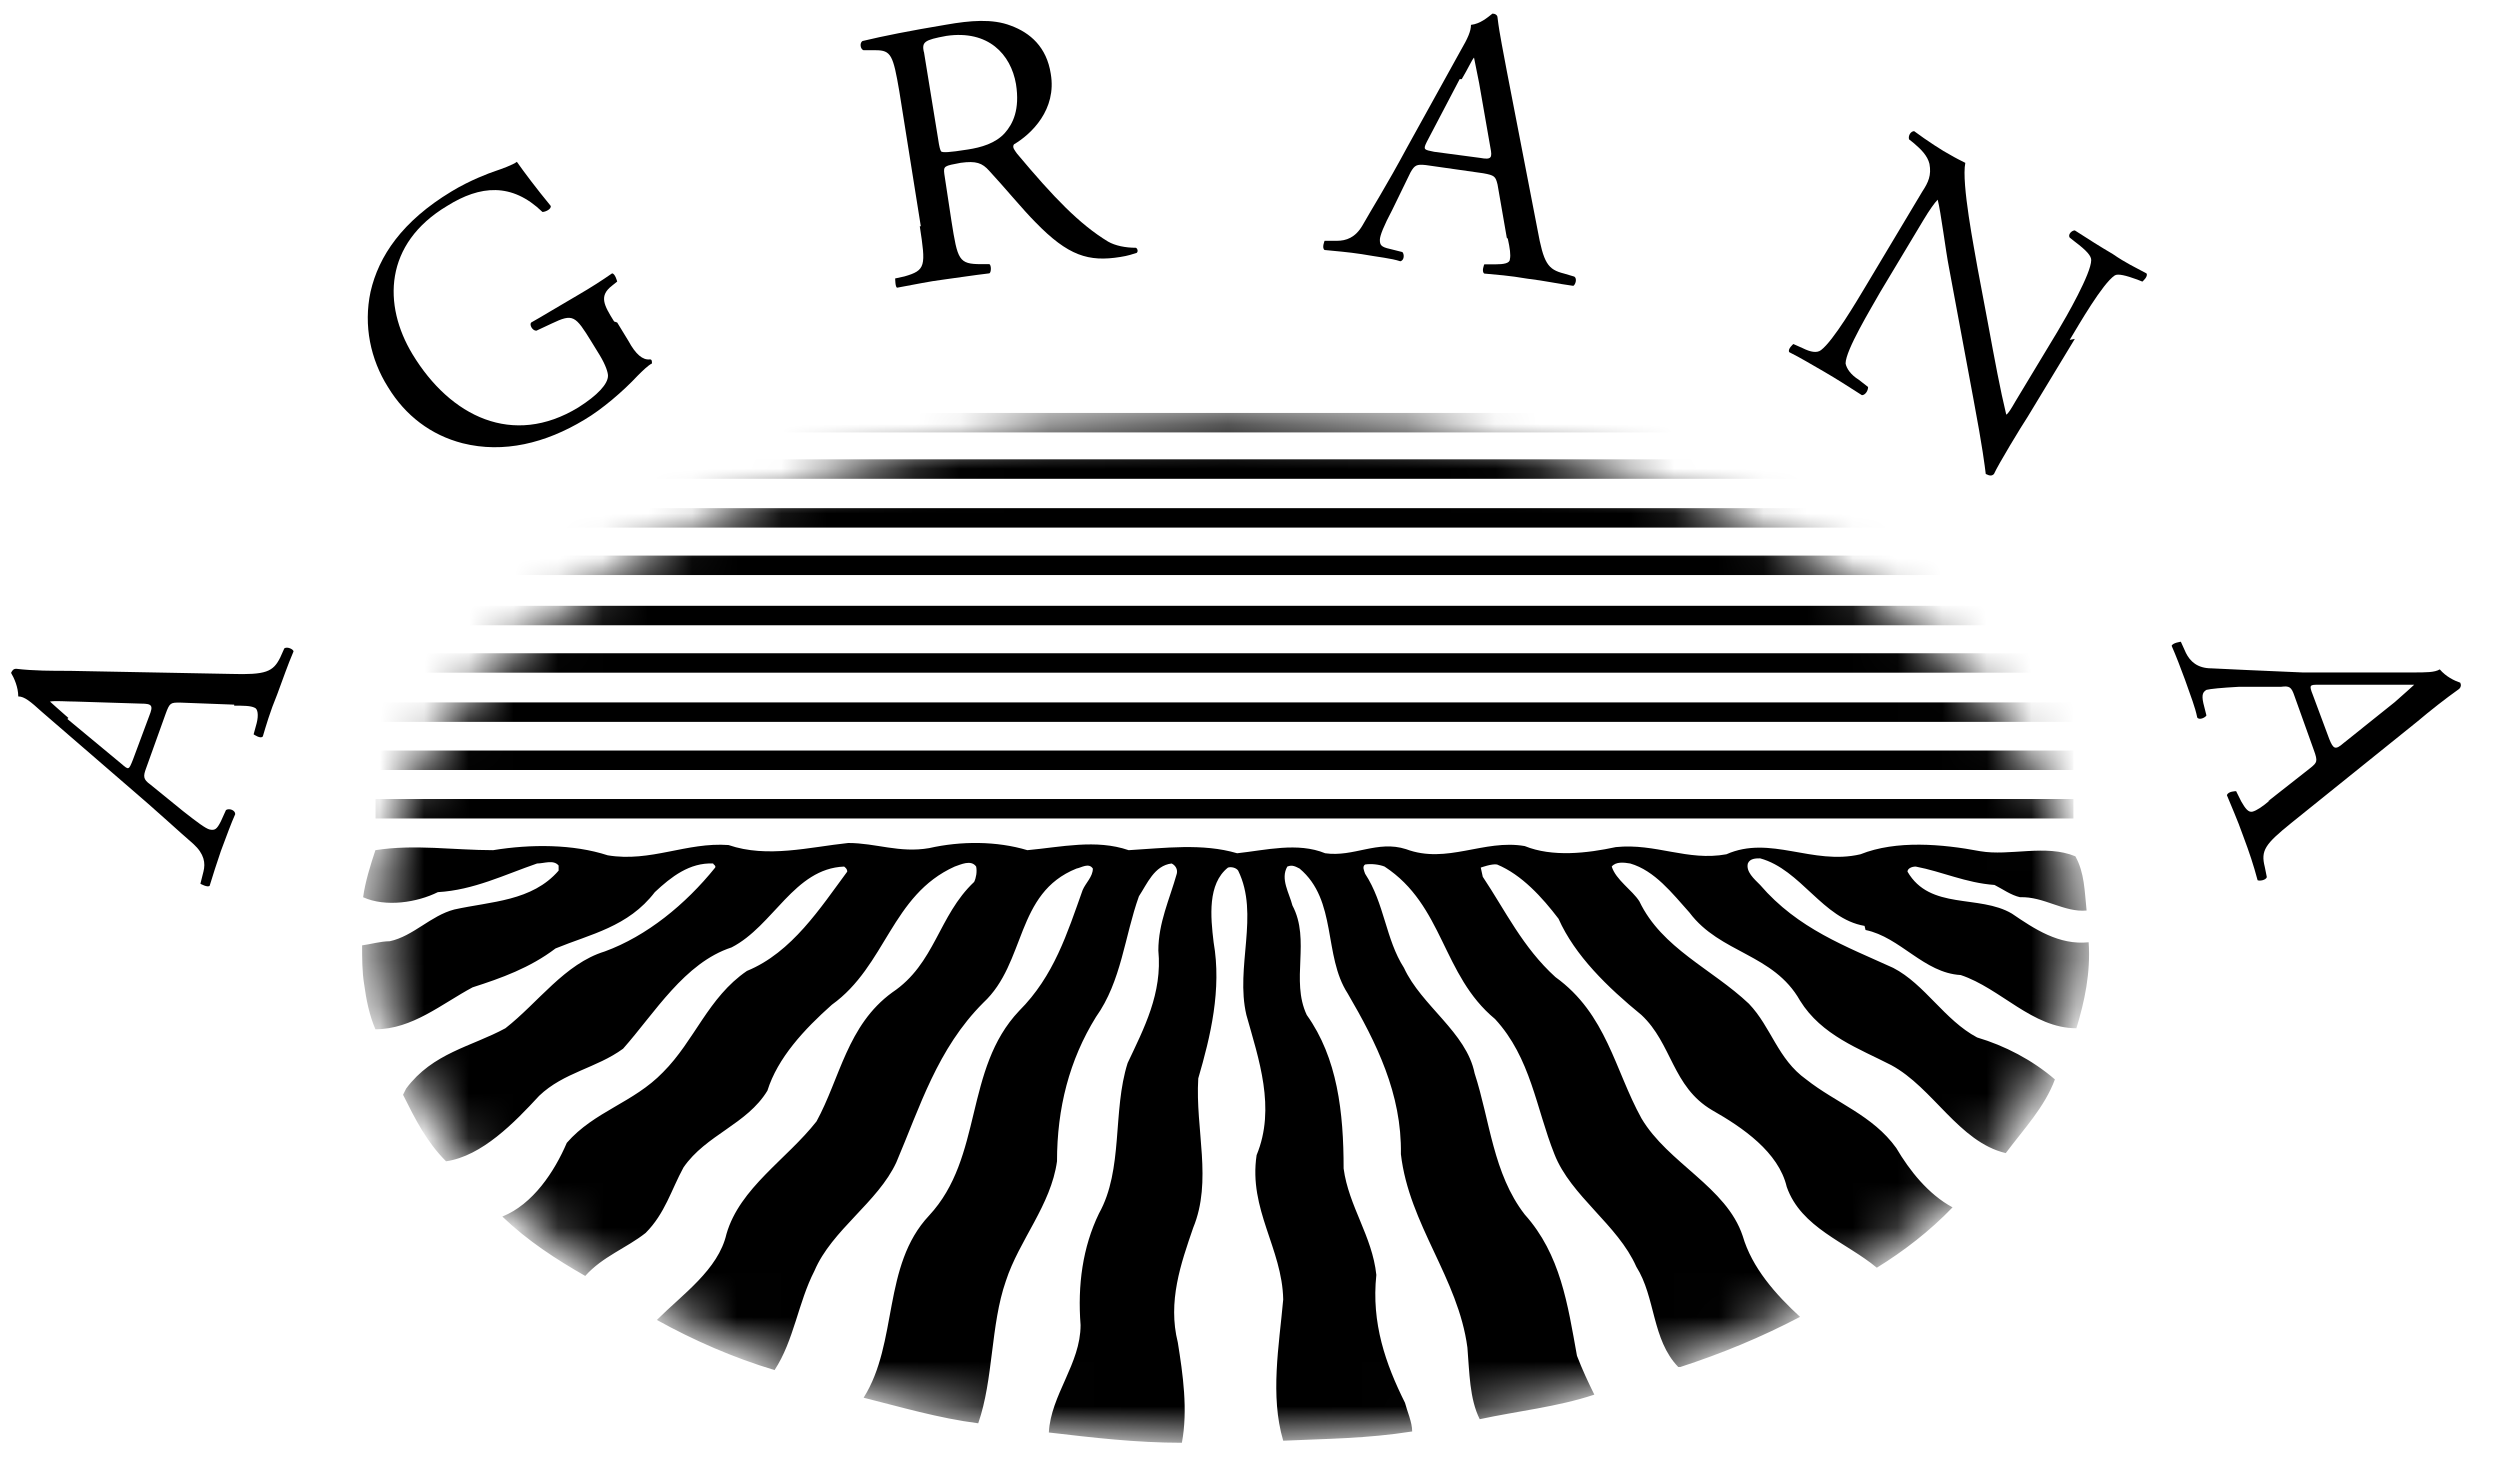 <svg width="56" height="33" viewBox="0 0 56 33" fill="none" xmlns="http://www.w3.org/2000/svg">
<mask id="mask0_9313_756673" style="mask-type:luminance" maskUnits="userSpaceOnUse" x="8" y="9" width="39" height="24">
<path d="M8.424 20.822C8.424 27.172 16.952 32.307 27.475 32.307C37.997 32.307 46.526 27.172 46.526 20.822C46.526 14.471 37.997 9.336 27.475 9.336C16.952 9.336 8.424 14.471 8.424 20.822Z" fill="white"/>
</mask>
<g mask="url(#mask0_9313_756673)">
<path d="M41.788 20.832C42.568 20.992 43.095 21.795 43.92 21.841C44.815 22.139 45.525 23.033 46.511 23.033C46.694 22.437 46.832 21.795 46.786 21.107C46.121 21.176 45.571 20.809 45.067 20.465C44.333 20.03 43.233 20.396 42.728 19.525C42.728 19.456 42.82 19.411 42.912 19.411C43.508 19.525 44.035 19.777 44.677 19.823C44.86 19.915 45.044 20.052 45.25 20.098C45.777 20.076 46.236 20.442 46.74 20.396C46.694 19.961 46.694 19.548 46.488 19.181C45.823 18.906 45.021 19.181 44.356 19.067C43.508 18.906 42.476 18.815 41.674 19.136C40.596 19.388 39.656 18.7 38.671 19.136C37.799 19.296 37.089 18.883 36.195 18.975C35.553 19.113 34.773 19.204 34.154 18.952C33.237 18.792 32.412 19.365 31.495 19.021C30.853 18.815 30.326 19.204 29.684 19.113C29.065 18.86 28.354 19.044 27.712 19.113C26.933 18.883 26.085 18.998 25.282 19.044C24.549 18.792 23.769 18.975 23.013 19.044C22.325 18.837 21.523 18.837 20.812 18.998C20.147 19.113 19.62 18.883 19.001 18.883C18.13 18.975 17.19 19.227 16.319 18.929C15.379 18.86 14.576 19.319 13.613 19.159C12.834 18.906 11.894 18.906 11.046 19.044C10.175 19.044 9.281 18.906 8.409 19.044C8.295 19.388 8.18 19.755 8.134 20.098C8.639 20.328 9.349 20.213 9.808 19.984C10.61 19.938 11.298 19.594 12.031 19.342C12.192 19.342 12.398 19.25 12.513 19.388C12.513 19.434 12.513 19.479 12.513 19.502C11.917 20.19 11 20.19 10.175 20.373C9.647 20.511 9.258 20.97 8.73 21.084C8.524 21.084 8.295 21.153 8.111 21.176C8.111 21.451 8.111 21.772 8.157 22.047C8.203 22.391 8.272 22.735 8.409 23.056C9.235 23.056 9.899 22.483 10.587 22.116C11.229 21.91 11.871 21.68 12.444 21.245C13.224 20.924 14.072 20.763 14.668 19.984C15.035 19.64 15.447 19.319 15.975 19.342C15.975 19.365 16.043 19.388 16.02 19.434C15.356 20.259 14.485 20.97 13.545 21.313C12.65 21.588 12.055 22.46 11.321 23.033C10.564 23.445 9.693 23.583 9.097 24.385L9.028 24.523C9.303 25.073 9.556 25.578 9.991 26.013C10.794 25.898 11.527 25.142 12.077 24.546C12.628 24.019 13.361 23.927 13.957 23.491C14.668 22.689 15.333 21.566 16.387 21.222C17.327 20.74 17.786 19.456 18.909 19.411C18.932 19.434 18.978 19.456 18.978 19.525C18.382 20.328 17.74 21.336 16.731 21.749C15.86 22.345 15.562 23.308 14.851 24.019C14.187 24.706 13.315 24.89 12.696 25.6C12.421 26.242 11.94 26.976 11.252 27.251C11.825 27.801 12.467 28.214 13.109 28.581C13.499 28.145 14.026 27.962 14.462 27.618C14.897 27.182 15.035 26.655 15.31 26.151C15.814 25.417 16.731 25.188 17.19 24.431C17.419 23.698 18.015 23.056 18.634 22.506C19.849 21.634 19.964 20.052 21.385 19.411C21.523 19.365 21.752 19.25 21.866 19.411C21.889 19.525 21.866 19.663 21.821 19.755C21.018 20.511 20.949 21.588 19.987 22.23C18.978 22.964 18.817 24.156 18.29 25.119C17.625 25.967 16.571 26.609 16.273 27.641C16.089 28.443 15.287 28.993 14.714 29.567C15.539 30.025 16.433 30.415 17.35 30.69C17.786 30.025 17.878 29.177 18.244 28.466C18.634 27.549 19.666 26.93 20.078 26.036C20.606 24.798 20.995 23.491 22.027 22.46C22.99 21.566 22.738 20.007 24.113 19.456C24.228 19.434 24.388 19.319 24.48 19.456C24.48 19.64 24.319 19.777 24.251 19.938C23.907 20.901 23.609 21.864 22.829 22.643C21.591 23.95 22.027 25.921 20.812 27.228C19.757 28.352 20.124 30.071 19.345 31.309C20.17 31.515 21.018 31.767 21.912 31.882C22.256 30.896 22.187 29.681 22.531 28.695C22.829 27.778 23.54 26.999 23.677 26.013C23.677 24.821 23.953 23.744 24.549 22.781C25.122 21.978 25.191 20.97 25.512 20.076C25.695 19.8 25.855 19.388 26.245 19.342C26.337 19.388 26.383 19.479 26.36 19.571C26.199 20.144 25.947 20.672 25.947 21.291C26.039 22.253 25.626 23.033 25.259 23.812C24.916 24.89 25.168 26.197 24.617 27.182C24.251 27.939 24.136 28.787 24.205 29.681C24.205 30.552 23.54 31.24 23.494 32.088C24.48 32.203 25.443 32.318 26.474 32.318C26.612 31.584 26.497 30.782 26.383 30.071C26.153 29.154 26.451 28.306 26.727 27.503C27.162 26.449 26.772 25.302 26.841 24.156C27.116 23.216 27.369 22.162 27.185 21.107C27.116 20.534 27.047 19.8 27.506 19.434C27.575 19.411 27.689 19.434 27.735 19.502C28.217 20.488 27.666 21.657 27.919 22.735C28.194 23.721 28.584 24.821 28.148 25.875C27.965 27.091 28.721 27.962 28.744 29.108C28.652 30.14 28.446 31.263 28.744 32.272C29.753 32.226 30.601 32.226 31.633 32.065C31.633 31.859 31.518 31.607 31.472 31.423C31.037 30.552 30.716 29.635 30.83 28.558C30.738 27.687 30.211 27.022 30.097 26.174C30.097 24.913 29.959 23.698 29.271 22.735C28.904 21.955 29.363 21.061 28.95 20.282C28.881 20.007 28.675 19.686 28.836 19.411C28.95 19.365 29.019 19.411 29.111 19.456C29.959 20.167 29.638 21.405 30.188 22.253C30.83 23.354 31.403 24.5 31.38 25.853C31.564 27.434 32.664 28.627 32.87 30.186C32.916 30.736 32.916 31.332 33.146 31.79C33.994 31.607 34.888 31.515 35.713 31.24C35.576 30.965 35.438 30.667 35.324 30.369C35.117 29.223 34.957 28.099 34.154 27.205C33.444 26.288 33.375 25.096 33.031 24.041C32.848 23.125 31.839 22.529 31.449 21.68C31.037 21.038 31.014 20.236 30.578 19.571C30.555 19.502 30.509 19.411 30.578 19.365C30.716 19.342 30.899 19.365 31.014 19.411C32.343 20.282 32.297 21.841 33.489 22.826C34.292 23.698 34.407 24.821 34.819 25.853C35.186 26.793 36.24 27.434 36.653 28.374C37.089 29.062 36.997 30.002 37.593 30.621H37.639C38.556 30.323 39.45 29.956 40.321 29.498C39.771 28.993 39.244 28.397 39.037 27.687C38.671 26.586 37.364 26.059 36.768 25.05C36.172 23.973 35.988 22.712 34.842 21.887C34.108 21.222 33.719 20.396 33.214 19.64L33.169 19.434C33.169 19.434 33.421 19.342 33.535 19.365C34.086 19.594 34.544 20.098 34.911 20.58C35.278 21.405 36.011 22.116 36.768 22.735C37.456 23.377 37.456 24.34 38.35 24.867C39.037 25.257 39.84 25.807 40.023 26.586C40.344 27.503 41.353 27.824 42.041 28.397C42.637 28.03 43.233 27.572 43.737 27.045C43.187 26.747 42.774 26.219 42.476 25.715C41.949 24.981 41.124 24.706 40.459 24.179C39.817 23.721 39.679 23.01 39.175 22.483C38.35 21.703 37.226 21.245 36.722 20.19C36.562 19.938 36.195 19.709 36.103 19.411C36.195 19.296 36.378 19.319 36.516 19.342C37.066 19.502 37.456 20.007 37.845 20.442C38.533 21.359 39.725 21.359 40.321 22.414C40.803 23.193 41.651 23.491 42.362 23.858C43.301 24.363 43.875 25.578 44.929 25.83C45.342 25.279 45.8 24.798 46.03 24.179C45.525 23.744 44.906 23.422 44.287 23.239C43.554 22.849 43.118 22.047 42.407 21.68C41.353 21.199 40.275 20.809 39.427 19.823C39.29 19.686 39.106 19.525 39.152 19.342C39.198 19.227 39.335 19.227 39.427 19.227C40.344 19.479 40.826 20.58 41.766 20.74L41.788 20.832Z" fill="black"/>
<path d="M46.445 17.898H8.412V18.334H46.445V17.898Z" fill="black"/>
<path d="M46.445 15.734H8.412V16.17H46.445V15.734Z" fill="black"/>
<path d="M46.445 13.57H8.412V14.006H46.445V13.57Z" fill="black"/>
<path d="M46.445 16.812H8.412V17.248H46.445V16.812Z" fill="black"/>
<path d="M46.445 14.633H8.412V15.068H46.445V14.633Z" fill="black"/>
<path d="M46.445 10.289H8.412V10.725H46.445V10.289Z" fill="black"/>
<path d="M46.445 9.25H8.412V9.686H46.445V9.25Z" fill="black"/>
<path d="M46.445 12.445H8.412V12.881H46.445V12.445Z" fill="black"/>
<path d="M46.445 11.383H8.412V11.818H46.445V11.383Z" fill="black"/>
</g>
<path fill-rule="evenodd" clip-rule="evenodd" d="M1.532 16.082C1.326 15.898 1.165 15.761 1.119 15.715C1.234 15.692 1.486 15.715 1.692 15.715L3.16 15.761C3.412 15.761 3.435 15.807 3.343 16.036L2.976 17.022C2.884 17.251 2.884 17.251 2.724 17.113L1.509 16.105L1.532 16.082ZM5.246 15.807C5.452 15.807 5.613 15.807 5.704 15.853C5.773 15.876 5.796 16.013 5.75 16.197L5.681 16.449C5.681 16.449 5.842 16.563 5.888 16.494C5.956 16.265 6.048 15.944 6.209 15.555C6.346 15.188 6.438 14.913 6.575 14.592C6.575 14.546 6.438 14.477 6.369 14.523L6.277 14.729C6.117 15.05 5.956 15.119 5.177 15.096L1.555 15.027C1.165 15.027 0.752 15.027 0.363 14.981C0.294 14.981 0.271 15.027 0.248 15.073C0.317 15.188 0.409 15.394 0.409 15.6C0.546 15.6 0.684 15.715 0.936 15.944L2.793 17.549C3.572 18.214 4.008 18.627 4.329 18.902C4.581 19.131 4.604 19.337 4.558 19.521L4.489 19.796C4.489 19.796 4.65 19.887 4.696 19.842C4.764 19.612 4.856 19.337 4.948 19.062C5.085 18.695 5.177 18.443 5.269 18.237C5.269 18.145 5.131 18.099 5.062 18.145L4.948 18.397C4.856 18.581 4.81 18.604 4.696 18.581C4.604 18.558 4.42 18.42 4.099 18.168L3.366 17.572C3.205 17.457 3.205 17.389 3.274 17.205L3.71 15.99C3.801 15.738 3.824 15.738 4.031 15.738L5.246 15.784V15.807Z" fill="black"/>
<path d="M13.756 7.201C13.527 6.835 13.412 6.628 13.71 6.399L13.825 6.307C13.825 6.307 13.779 6.124 13.71 6.124C13.481 6.284 13.229 6.445 12.954 6.605C12.518 6.857 12.106 7.11 11.899 7.224C11.853 7.27 11.922 7.408 12.014 7.408L12.358 7.247C12.839 7.018 12.885 7.064 13.252 7.66L13.435 7.958C13.573 8.187 13.619 8.348 13.619 8.416C13.619 8.6 13.389 8.852 12.954 9.127C11.487 10.021 10.088 9.333 9.24 7.935C8.575 6.835 8.598 5.459 10.019 4.611C10.753 4.152 11.464 4.083 12.151 4.748C12.22 4.748 12.358 4.68 12.335 4.611C12.014 4.221 11.739 3.854 11.578 3.625C11.487 3.694 11.234 3.785 11.097 3.831C10.959 3.877 10.524 4.038 10.111 4.29C9.011 4.955 8.483 5.734 8.3 6.537C8.139 7.293 8.3 8.05 8.69 8.669C9.079 9.31 9.653 9.746 10.363 9.929C11.28 10.159 12.22 9.929 13.091 9.402C13.481 9.173 13.963 8.76 14.283 8.416C14.398 8.302 14.513 8.187 14.604 8.141C14.604 8.095 14.604 8.05 14.559 8.05C14.398 8.072 14.238 7.935 14.077 7.637L13.825 7.224L13.756 7.201Z" fill="black"/>
<path fill-rule="evenodd" clip-rule="evenodd" d="M20.694 1.171C20.648 0.942 20.694 0.896 21.199 0.804C22.139 0.667 22.643 1.217 22.758 1.882C22.849 2.455 22.689 2.776 22.506 2.982C22.299 3.211 21.978 3.303 21.68 3.349C21.245 3.418 21.13 3.418 21.084 3.395C21.061 3.372 21.038 3.28 21.015 3.12L20.694 1.148V1.171ZM20.603 5.068C20.74 5.962 20.74 6.054 20.259 6.192L20.052 6.237C20.052 6.237 20.052 6.444 20.098 6.444C20.488 6.375 20.786 6.306 21.153 6.26C21.497 6.215 21.772 6.169 22.162 6.123C22.207 6.1 22.207 5.939 22.162 5.917H21.978C21.474 5.917 21.451 5.825 21.313 4.954L21.153 3.899C21.13 3.716 21.153 3.716 21.52 3.647C21.864 3.601 22.001 3.647 22.162 3.83C22.483 4.174 22.918 4.702 23.193 4.977C23.927 5.733 24.385 5.871 25.096 5.756C25.256 5.733 25.394 5.687 25.463 5.664C25.509 5.619 25.463 5.55 25.44 5.55C25.211 5.55 24.981 5.504 24.821 5.412C24.179 5.022 23.606 4.426 22.781 3.441C22.735 3.372 22.666 3.303 22.712 3.234C23.102 3.005 23.675 2.455 23.537 1.652C23.445 1.056 23.079 0.735 22.643 0.575C22.23 0.414 21.726 0.46 21.199 0.552C20.373 0.69 19.8 0.804 19.319 0.919C19.25 0.965 19.273 1.102 19.342 1.125H19.617C19.961 1.125 20.007 1.24 20.144 2.042L20.626 5.068H20.603Z" fill="black"/>
<path fill-rule="evenodd" clip-rule="evenodd" d="M32.743 1.772C32.881 1.543 32.972 1.336 33.018 1.29C33.018 1.29 33.087 1.634 33.133 1.864L33.385 3.308C33.431 3.537 33.408 3.583 33.156 3.537L32.124 3.4C31.895 3.354 31.872 3.354 31.964 3.17L32.697 1.772H32.743ZM33.775 5.348C33.821 5.555 33.844 5.715 33.821 5.807C33.821 5.898 33.683 5.921 33.5 5.921H33.248C33.248 5.921 33.179 6.082 33.248 6.128C33.5 6.151 33.821 6.174 34.21 6.242C34.6 6.288 34.898 6.357 35.242 6.403C35.288 6.38 35.334 6.242 35.265 6.196L35.036 6.128C34.669 6.036 34.577 5.898 34.44 5.142L33.752 1.589C33.683 1.199 33.591 0.786 33.545 0.396C33.545 0.328 33.477 0.305 33.431 0.305C33.316 0.396 33.156 0.534 32.95 0.557C32.95 0.694 32.881 0.855 32.72 1.13L31.528 3.285C31.047 4.179 30.726 4.683 30.519 5.05C30.359 5.325 30.153 5.394 29.946 5.394H29.671C29.671 5.394 29.602 5.555 29.671 5.6C29.9 5.623 30.198 5.646 30.497 5.692C30.886 5.761 31.161 5.784 31.368 5.853C31.459 5.83 31.459 5.692 31.413 5.646L31.138 5.577C30.932 5.532 30.909 5.486 30.909 5.371C30.909 5.279 31.001 5.05 31.184 4.706L31.597 3.858C31.689 3.698 31.735 3.675 31.941 3.698L33.225 3.881C33.477 3.927 33.5 3.95 33.545 4.133L33.752 5.325L33.775 5.348Z" fill="black"/>
<path d="M46.361 7.614C46.568 7.27 47.095 6.353 47.37 6.17C47.439 6.124 47.622 6.17 47.874 6.262L47.989 6.308C47.989 6.308 48.126 6.193 48.081 6.124C47.828 5.987 47.622 5.895 47.324 5.689C47.049 5.528 46.797 5.368 46.476 5.161C46.407 5.161 46.315 5.253 46.361 5.322L46.476 5.413C46.751 5.62 46.843 5.734 46.843 5.826C46.843 6.124 46.292 7.087 46.086 7.431L45.146 8.99C45.054 9.15 44.986 9.265 44.94 9.288C44.802 8.715 44.688 8.096 44.527 7.225L44.298 6.009C44.229 5.597 43.931 4.107 44.023 3.648C43.931 3.602 43.794 3.534 43.679 3.465C43.541 3.396 43.152 3.144 42.877 2.938C42.808 2.938 42.739 3.029 42.762 3.121L42.877 3.213C43.037 3.35 43.175 3.488 43.22 3.671C43.266 3.923 43.197 4.084 43.06 4.29L41.799 6.399C41.593 6.743 41.066 7.637 40.79 7.843C40.699 7.912 40.561 7.889 40.378 7.798L40.171 7.706C40.171 7.706 40.034 7.821 40.08 7.889C40.355 8.027 40.538 8.142 40.859 8.325C41.134 8.485 41.386 8.646 41.707 8.852C41.776 8.852 41.845 8.761 41.845 8.669L41.639 8.508C41.455 8.394 41.364 8.256 41.341 8.142C41.341 7.843 41.914 6.904 42.12 6.537L43.083 4.932C43.22 4.703 43.335 4.542 43.404 4.473C43.473 4.726 43.587 5.643 43.656 5.987L44.206 8.944C44.413 10.044 44.458 10.434 44.481 10.617C44.573 10.663 44.619 10.663 44.665 10.617C44.756 10.411 45.284 9.54 45.421 9.334L46.476 7.591L46.361 7.614Z" fill="black"/>
<path fill-rule="evenodd" clip-rule="evenodd" d="M53.528 15.338C53.803 15.338 54.009 15.338 54.078 15.338C54.078 15.338 53.803 15.59 53.642 15.728L52.496 16.645C52.313 16.805 52.267 16.782 52.175 16.553L51.808 15.567C51.717 15.338 51.739 15.338 51.946 15.338H53.528ZM50.845 17.928C50.685 18.066 50.547 18.158 50.456 18.181C50.364 18.203 50.295 18.112 50.203 17.951L50.089 17.722C50.089 17.722 49.905 17.722 49.883 17.814C49.974 18.043 50.112 18.341 50.249 18.731C50.387 19.098 50.478 19.373 50.57 19.717C50.616 19.739 50.754 19.717 50.777 19.648L50.731 19.419C50.639 19.052 50.731 18.914 51.327 18.433L54.147 16.163C54.445 15.911 54.766 15.659 55.087 15.43C55.132 15.384 55.132 15.338 55.109 15.292C54.972 15.246 54.788 15.155 54.651 14.994C54.536 15.063 54.353 15.063 54.032 15.063H51.579C50.547 15.017 49.951 14.994 49.539 14.971C49.218 14.971 49.057 14.811 48.965 14.627L48.851 14.375C48.851 14.375 48.667 14.398 48.645 14.467C48.736 14.673 48.851 14.971 48.943 15.223C49.08 15.613 49.172 15.842 49.218 16.072C49.264 16.14 49.401 16.072 49.424 16.026L49.355 15.751C49.309 15.544 49.355 15.498 49.424 15.453C49.516 15.43 49.745 15.407 50.158 15.384H51.097C51.281 15.361 51.327 15.384 51.396 15.59L51.831 16.805C51.923 17.057 51.9 17.08 51.762 17.195L50.8 17.951L50.845 17.928Z" fill="black"/>
</svg>
